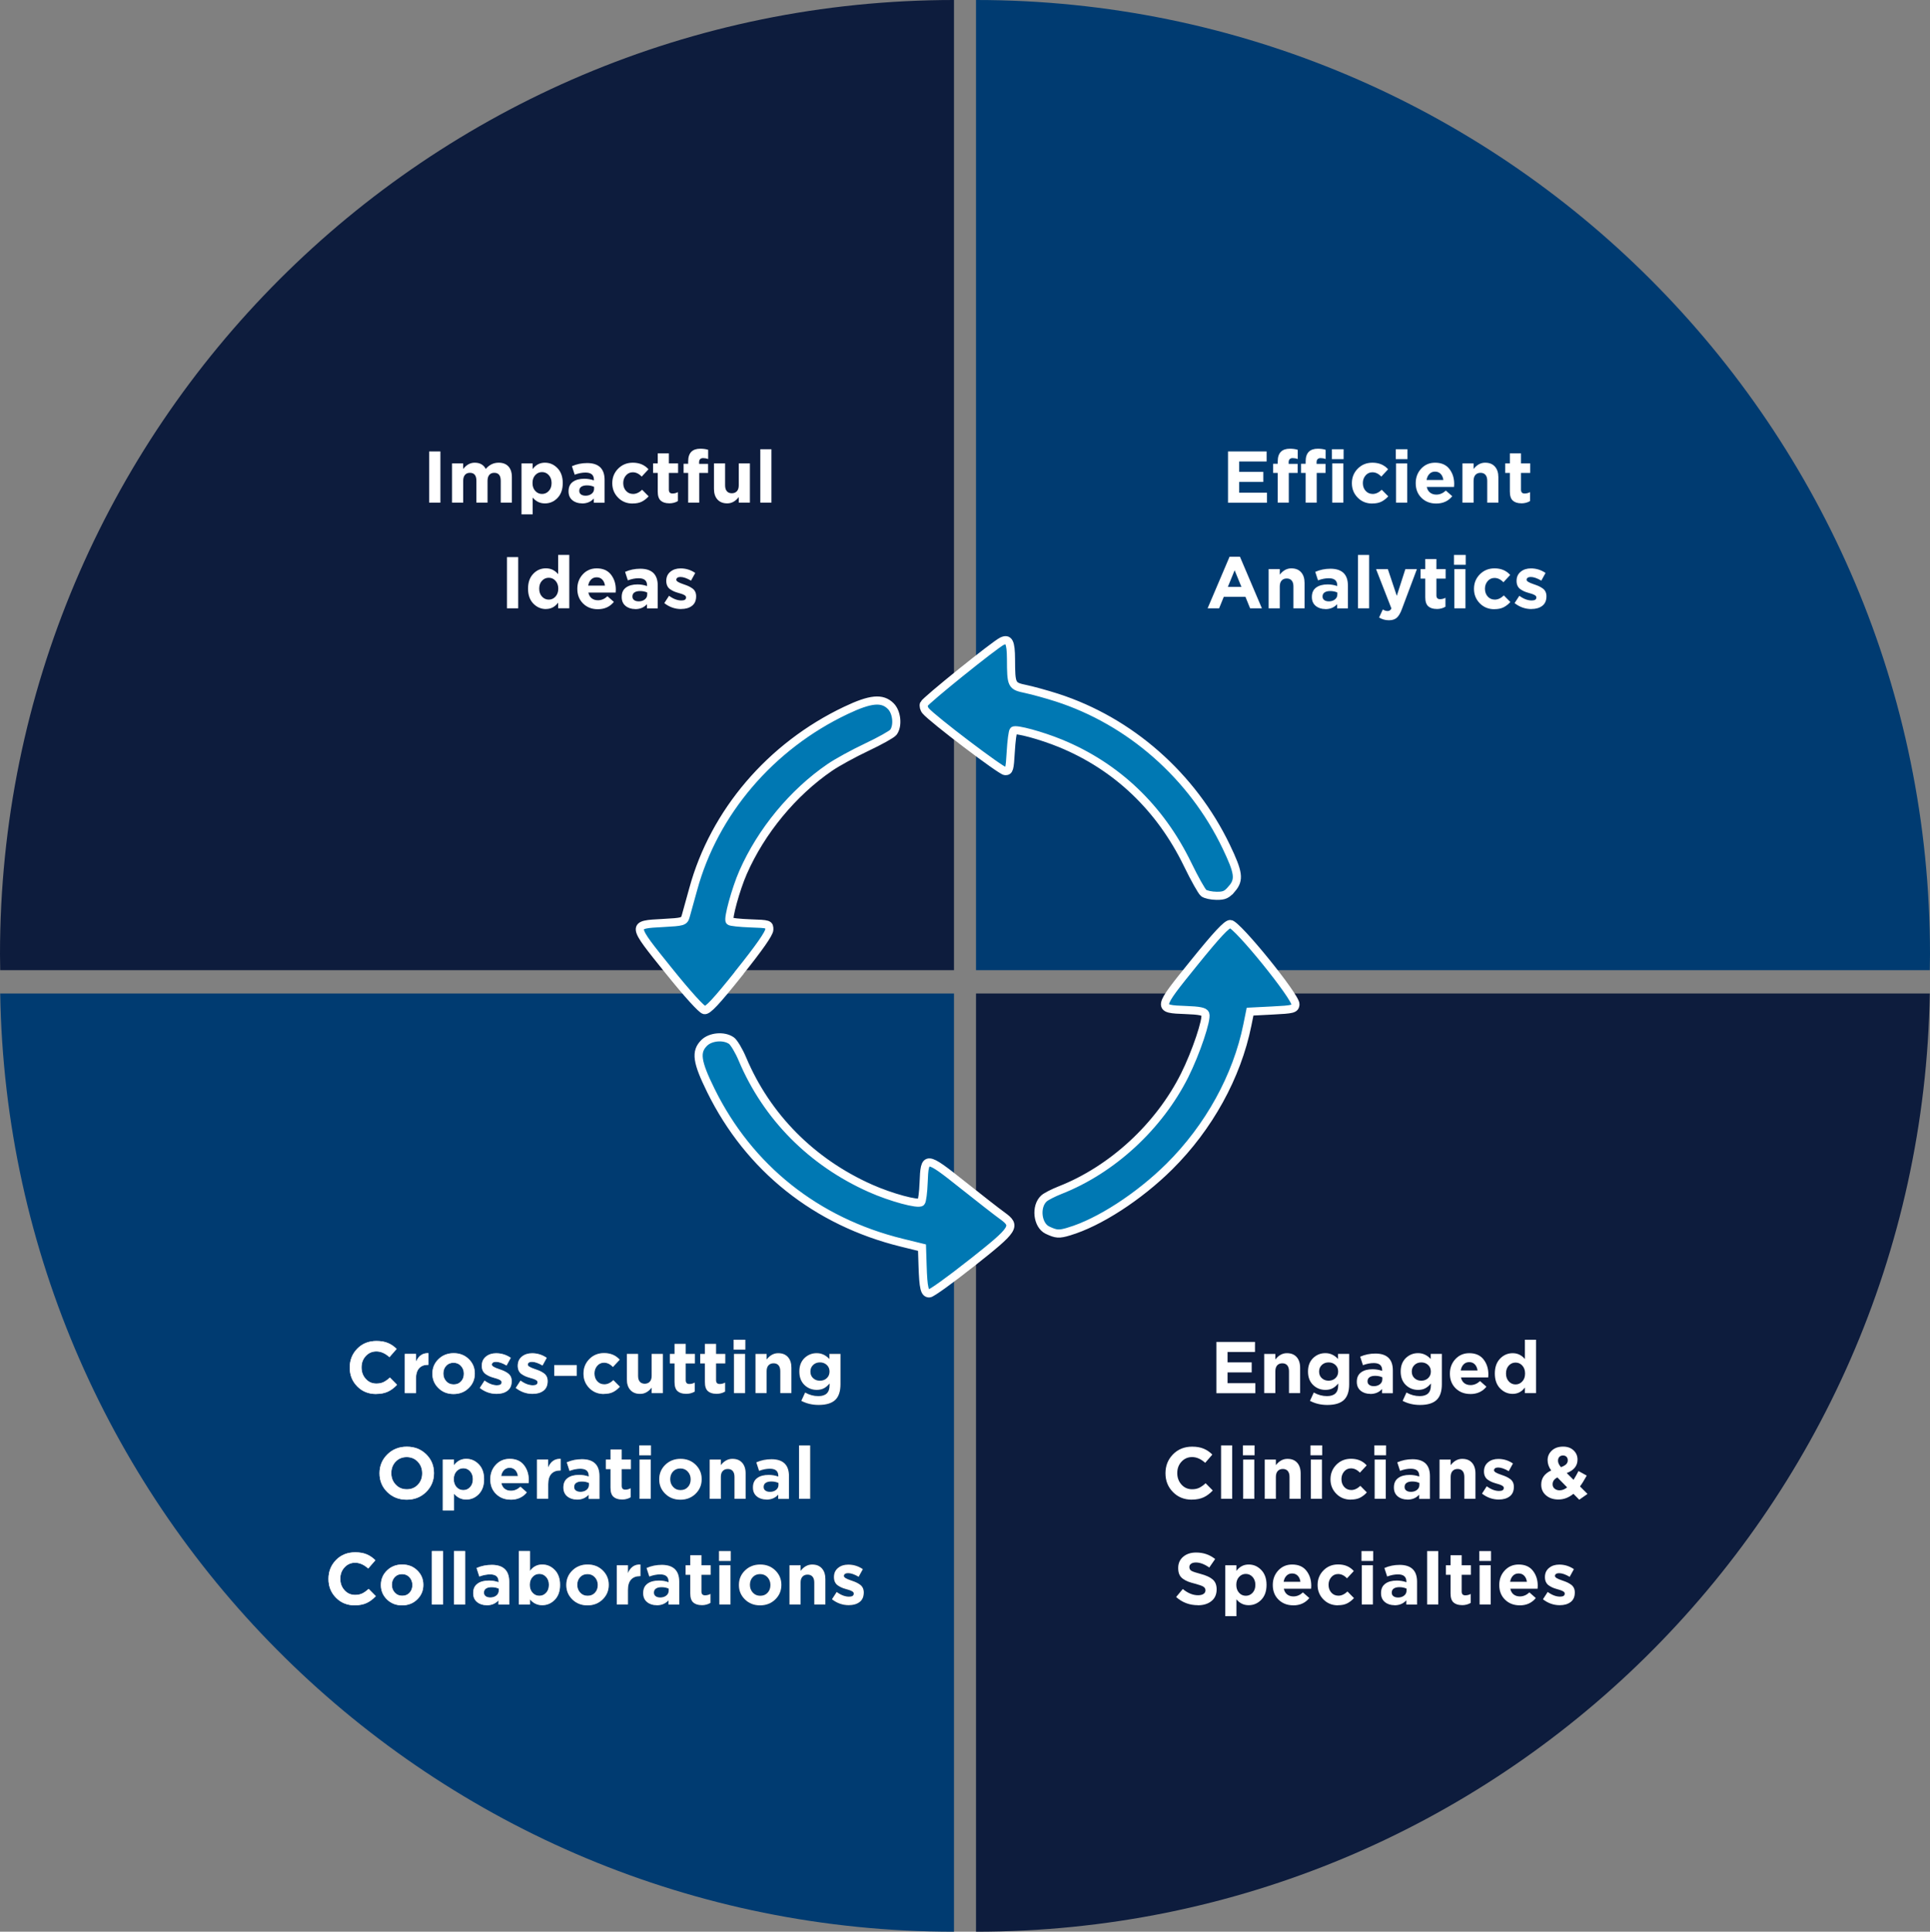<?xml version="1.0" encoding="UTF-8"?>
<svg id="Layer_2" data-name="Layer 2" xmlns="http://www.w3.org/2000/svg" xmlns:xlink="http://www.w3.org/1999/xlink" viewBox="0 0 475 475.3">
  <rect x="0" y="0" width="475" height="475.3" fill="#808080" stroke="none"/>
  <defs>
    <style>
      .cls-1 {
        fill: #0d1c3d;
      }

      .cls-2 {
        fill: url(#linear-gradient);
      }

      .cls-3 {
        fill: #0078b3;
        stroke: #fff;
        stroke-miterlimit: 10;
        stroke-width: 2px;
      }

      .cls-4 {
        fill: #003b71;
      }

      .cls-5 {
        fill: #fff;
      }
    </style>
    <linearGradient id="linear-gradient" x1="80.84" y1="362.33" x2="212.58" y2="362.33" gradientUnits="userSpaceOnUse">
      <stop offset="0" stop-color="#fff"/>
      <stop offset="1" stop-color="#000"/>
    </linearGradient>
  </defs>
  <g id="Layer_1-2" data-name="Layer 1">
    <g>
      <g>
        <path class="cls-4" d="M474.95,238.72c.02-1.31.05-2.62.05-3.93C475,105.12,369.88,0,240.21,0v238.72h234.74Z"/>
        <path class="cls-1" d="M240.21,244.45v230.86c128.35,0,232.64-103,234.74-230.86h-234.74Z"/>
        <path class="cls-1" d="M234.79,0C105.12,0,0,105.12,0,234.79c0,1.31.03,2.62.05,3.93h234.74V0Z"/>
        <path class="cls-4" d="M.05,244.45c2.1,127.85,106.38,230.86,234.74,230.86v-230.86H.05Z"/>
      </g>
      <g>
        <path class="cls-5" d="M105.62,123.68v-12.6h2.77v12.6h-2.77Z"/>
        <path class="cls-5" d="M111.25,123.68v-9.65h2.74v1.37c.8-1.03,1.75-1.55,2.84-1.55,1.28,0,2.19.51,2.72,1.53.88-1.02,1.93-1.53,3.17-1.53,1.03,0,1.83.3,2.4.91.57.61.86,1.48.86,2.64v6.28h-2.74v-5.38c0-1.31-.53-1.96-1.6-1.96-.52,0-.92.17-1.21.5-.29.34-.44.82-.44,1.46v5.38h-2.74v-5.38c0-1.31-.53-1.96-1.6-1.96-.52,0-.92.17-1.21.5s-.44.82-.44,1.46v5.38h-2.74Z"/>
        <path class="cls-5" d="M128.35,126.56v-12.53h2.74v1.39c.77-1.04,1.77-1.57,3.01-1.57s2.23.45,3.1,1.34c.86.89,1.3,2.11,1.3,3.65v.04c0,1.54-.43,2.75-1.29,3.65-.86.89-1.89,1.34-3.1,1.34s-2.2-.48-3.01-1.44v4.14h-2.74ZM131.73,120.79c.45.5,1,.75,1.67.75s1.22-.25,1.67-.74.68-1.13.68-1.93v-.04c0-.78-.23-1.42-.68-1.92s-1.01-.75-1.67-.75-1.21.25-1.67.75-.67,1.14-.67,1.92v.04c0,.78.22,1.42.67,1.92Z"/>
        <path class="cls-5" d="M143.24,123.86c-.95,0-1.74-.26-2.37-.78-.63-.52-.94-1.24-.94-2.17v-.04c0-1.02.35-1.79,1.05-2.3s1.65-.77,2.83-.77c.8,0,1.59.13,2.36.4v-.16c0-1.18-.69-1.76-2.07-1.76-.83,0-1.72.17-2.66.52l-.68-2.09c1.18-.52,2.42-.77,3.74-.77,1.45,0,2.54.36,3.26,1.08.7.7,1.04,1.72,1.04,3.08v5.6h-2.65v-1.04c-.73.82-1.7,1.22-2.92,1.22ZM144.07,121.97c.64,0,1.15-.16,1.55-.48.4-.32.59-.72.59-1.21v-.49c-.52-.24-1.1-.36-1.75-.36-.59,0-1.05.11-1.39.34s-.5.56-.5.99v.04c0,.36.14.65.41.85s.64.31,1.08.31Z"/>
        <path class="cls-5" d="M155.71,123.9c-1.44,0-2.64-.48-3.59-1.45s-1.43-2.15-1.43-3.54v-.04c0-1.39.48-2.58,1.44-3.55s2.17-1.47,3.62-1.47c1.61,0,2.89.54,3.85,1.62l-1.67,1.8c-.67-.71-1.4-1.06-2.2-1.06-.67,0-1.23.26-1.67.77-.44.52-.67,1.13-.67,1.85v.04c0,.76.22,1.39.67,1.9.45.51,1.04.77,1.77.77s1.49-.34,2.21-1.03l1.6,1.62c-.53.58-1.09,1.01-1.69,1.31-.6.3-1.35.45-2.25.45Z"/>
        <path class="cls-5" d="M164.69,123.84c-.9,0-1.59-.22-2.08-.66-.49-.44-.73-1.18-.73-2.24v-4.57h-1.15v-2.34h1.15v-2.47h2.74v2.47h2.27v2.34h-2.27v4.12c0,.62.29.94.88.94.48,0,.93-.11,1.35-.34v2.2c-.62.37-1.34.56-2.16.56Z"/>
        <path class="cls-5" d="M169.37,123.68v-7.31h-1.13v-2.25h1.13v-.61c0-1.04.26-1.82.77-2.34.5-.5,1.24-.76,2.21-.76.73,0,1.38.09,1.94.27v2.27c-.43-.16-.85-.23-1.24-.23-.66,0-.99.35-.99,1.04v.38h2.21v2.23h-2.18v7.31h-2.74Z"/>
        <path class="cls-5" d="M178.99,123.86c-1.03,0-1.84-.32-2.41-.95-.58-.64-.86-1.51-.86-2.63v-6.25h2.74v5.38c0,.64.14,1.12.43,1.46.29.34.7.5,1.22.5s.95-.17,1.25-.5c.31-.34.46-.82.46-1.46v-5.38h2.74v9.65h-2.74v-1.37c-.8,1.03-1.75,1.55-2.83,1.55Z"/>
        <path class="cls-5" d="M187.12,123.68v-13.14h2.74v13.14h-2.74Z"/>
        <path class="cls-5" d="M124.77,149.68v-12.6h2.77v12.6h-2.77Z"/>
        <path class="cls-5" d="M134.36,149.86c-1.2,0-2.23-.45-3.1-1.34-.86-.89-1.3-2.11-1.3-3.65v-.04c0-1.54.43-2.75,1.29-3.65s1.89-1.34,3.11-1.34,2.2.48,3.01,1.44v-4.75h2.74v13.14h-2.74v-1.39c-.77,1.04-1.77,1.57-3.01,1.57ZM133.39,146.79c.46.5,1.01.75,1.67.75s1.21-.25,1.66-.75c.45-.5.68-1.14.68-1.92v-.04c0-.78-.23-1.42-.68-1.92-.45-.5-1-.75-1.66-.75s-1.22.25-1.67.74c-.46.49-.68,1.13-.68,1.93v.04c0,.78.23,1.42.68,1.92Z"/>
        <path class="cls-5" d="M147.13,149.9c-1.46,0-2.67-.46-3.62-1.4-.95-.93-1.42-2.13-1.42-3.59v-.04c0-1.4.45-2.59,1.35-3.56.9-.97,2.04-1.46,3.42-1.46,1.52,0,2.69.5,3.49,1.51.8,1.01,1.21,2.25,1.21,3.73,0,.14-.01.38-.04.72h-6.71c.13.61.4,1.08.81,1.4.41.32.92.49,1.55.49.85,0,1.63-.33,2.34-.99l1.57,1.39c-.97,1.2-2.29,1.8-3.94,1.8ZM144.77,144.1h4.12c-.08-.62-.3-1.12-.66-1.49-.35-.37-.81-.56-1.38-.56s-1.01.18-1.38.55c-.37.37-.6.87-.71,1.5Z"/>
        <path class="cls-5" d="M156.32,149.86c-.95,0-1.74-.26-2.37-.78-.63-.52-.94-1.24-.94-2.17v-.04c0-1.02.35-1.79,1.05-2.3s1.65-.77,2.83-.77c.8,0,1.59.13,2.36.4v-.16c0-1.18-.69-1.76-2.07-1.76-.83,0-1.72.17-2.66.52l-.68-2.09c1.18-.52,2.42-.77,3.74-.77,1.45,0,2.54.36,3.26,1.08.7.7,1.04,1.72,1.04,3.08v5.6h-2.65v-1.04c-.73.82-1.7,1.22-2.92,1.22ZM157.15,147.97c.64,0,1.15-.16,1.55-.48.4-.32.59-.72.59-1.21v-.49c-.52-.24-1.1-.36-1.75-.36-.59,0-1.05.11-1.39.34s-.5.56-.5.99v.04c0,.36.14.65.41.85s.64.31,1.08.31Z"/>
        <path class="cls-5" d="M167.63,149.86c-1.52,0-2.9-.49-4.14-1.46l1.17-1.8c1.06.77,2.07,1.15,3.04,1.15.77,0,1.15-.24,1.15-.72v-.04c0-.06,0-.12-.03-.18-.02-.06-.05-.11-.1-.16s-.1-.09-.15-.14c-.05-.04-.13-.08-.22-.13-.09-.04-.17-.08-.23-.11-.07-.03-.16-.07-.28-.11s-.22-.07-.31-.1c-.08-.02-.2-.06-.34-.1-.14-.04-.26-.07-.34-.1-.41-.12-.76-.24-1.04-.37s-.58-.3-.89-.51c-.31-.22-.54-.49-.7-.84-.16-.34-.24-.73-.24-1.18v-.04c0-.95.34-1.69,1.01-2.24.67-.55,1.51-.82,2.52-.82,1.3,0,2.5.37,3.6,1.12l-1.04,1.89c-1.02-.6-1.89-.9-2.61-.9-.32,0-.57.06-.75.19-.17.13-.26.29-.26.48v.04c0,.32.55.67,1.66,1.04.13.05.23.08.31.11.42.14.77.28,1.05.41.28.13.58.3.9.52.32.22.56.49.72.82.16.32.24.7.24,1.12v.04c0,1.03-.34,1.81-1.02,2.33s-1.57.78-2.67.78Z"/>
      </g>
      <g>
        <g>
          <path class="cls-2" d="M92.54,343c-1.85,0-3.39-.62-4.62-1.87-1.23-1.25-1.84-2.78-1.84-4.61v-.04c0-1.82.62-3.37,1.85-4.63s2.81-1.89,4.72-1.89c1.12,0,2.06.17,2.84.5.78.33,1.49.81,2.12,1.45l-1.76,2.03c-1.04-.95-2.12-1.42-3.22-1.42-1.04,0-1.91.38-2.61,1.14-.7.76-1.04,1.69-1.04,2.78v.04c0,1.1.34,2.04,1.04,2.81.69.77,1.56,1.15,2.62,1.15.67,0,1.25-.12,1.75-.36.49-.24,1.01-.61,1.57-1.12l1.76,1.78c-.7.74-1.44,1.31-2.24,1.68s-1.77.57-2.92.57Z"/>
          <path class="cls-2" d="M99.64,342.79v-9.65h2.74v1.94c.62-1.48,1.65-2.18,3.08-2.12v2.86h-.14c-.94,0-1.66.29-2.17.85-.51.57-.77,1.42-.77,2.55v3.56h-2.74Z"/>
          <path class="cls-2" d="M115.36,341.55c-1,.97-2.25,1.46-3.73,1.46s-2.73-.48-3.72-1.45c-.99-.97-1.49-2.14-1.49-3.54v-.04c0-1.4.5-2.59,1.5-3.56s2.25-1.46,3.74-1.46,2.73.48,3.72,1.45,1.48,2.14,1.48,3.54v.04c0,1.4-.5,2.59-1.5,3.56ZM111.66,340.65c.76,0,1.36-.25,1.82-.76.46-.5.68-1.13.68-1.87v-.04c0-.73-.24-1.36-.71-1.88-.47-.52-1.08-.78-1.83-.78s-1.36.25-1.82.76-.68,1.13-.68,1.87v.04c0,.73.24,1.36.71,1.88.47.52,1.08.78,1.83.78Z"/>
          <path class="cls-2" d="M122.23,342.97c-1.52,0-2.9-.49-4.14-1.46l1.17-1.8c1.06.77,2.07,1.15,3.04,1.15.77,0,1.15-.24,1.15-.72v-.04c0-.06,0-.12-.03-.18-.02-.06-.05-.11-.1-.16-.05-.05-.1-.09-.15-.13-.05-.04-.13-.08-.22-.13s-.17-.08-.23-.11c-.07-.03-.16-.07-.28-.11s-.22-.08-.31-.1c-.08-.02-.2-.06-.34-.1-.14-.04-.26-.07-.34-.1-.41-.12-.76-.24-1.04-.37s-.58-.3-.89-.51c-.31-.22-.54-.5-.7-.84-.16-.34-.24-.74-.24-1.18v-.04c0-.95.34-1.69,1.01-2.24s1.51-.82,2.52-.82c1.3,0,2.5.37,3.6,1.12l-1.04,1.89c-1.02-.6-1.89-.9-2.61-.9-.32,0-.57.06-.75.19-.17.13-.26.29-.26.48v.04c0,.32.55.67,1.66,1.04.13.05.23.08.31.11.42.14.77.28,1.05.41.28.13.58.3.9.52.32.22.56.5.72.82.16.32.24.7.24,1.12v.04c0,1.03-.34,1.81-1.02,2.33-.68.52-1.57.78-2.67.78Z"/>
          <path class="cls-2" d="M131.08,342.97c-1.52,0-2.9-.49-4.14-1.46l1.17-1.8c1.06.77,2.07,1.15,3.04,1.15.77,0,1.15-.24,1.15-.72v-.04c0-.06,0-.12-.03-.18-.02-.06-.05-.11-.1-.16-.05-.05-.1-.09-.15-.13s-.13-.08-.22-.13-.17-.08-.23-.11c-.07-.03-.16-.07-.28-.11-.12-.04-.22-.08-.31-.1-.08-.02-.2-.06-.34-.1s-.26-.07-.34-.1c-.41-.12-.76-.24-1.04-.37s-.58-.3-.89-.51c-.31-.22-.54-.5-.7-.84-.16-.34-.24-.74-.24-1.18v-.04c0-.95.34-1.69,1.01-2.24s1.51-.82,2.52-.82c1.3,0,2.5.37,3.6,1.12l-1.04,1.89c-1.02-.6-1.89-.9-2.61-.9-.32,0-.57.06-.75.19s-.26.29-.26.48v.04c0,.32.55.67,1.66,1.04.13.05.23.08.31.11.42.14.77.28,1.05.41s.58.3.9.52c.32.22.56.5.72.82s.24.7.24,1.12v.04c0,1.03-.34,1.81-1.02,2.33-.68.52-1.57.78-2.67.78Z"/>
          <path class="cls-2" d="M136.41,338.52v-2.63h5.54v2.63h-5.54Z"/>
          <path class="cls-2" d="M148.63,343c-1.44,0-2.64-.48-3.59-1.45-.95-.97-1.43-2.14-1.43-3.54v-.04c0-1.39.48-2.58,1.44-3.56.96-.98,2.17-1.47,3.62-1.47,1.61,0,2.89.54,3.85,1.62l-1.67,1.8c-.67-.71-1.4-1.06-2.2-1.06-.67,0-1.23.26-1.67.77-.44.52-.67,1.13-.67,1.85v.04c0,.76.22,1.39.67,1.9.45.51,1.04.77,1.77.77s1.49-.34,2.21-1.03l1.6,1.62c-.53.58-1.09,1.01-1.69,1.31-.6.3-1.35.45-2.25.45Z"/>
          <path class="cls-2" d="M157.56,342.97c-1.03,0-1.84-.32-2.41-.95-.58-.64-.86-1.51-.86-2.63v-6.25h2.74v5.38c0,.64.14,1.12.43,1.46s.7.5,1.22.5.95-.17,1.25-.5c.31-.34.46-.82.46-1.46v-5.38h2.74v9.65h-2.74v-1.37c-.8,1.03-1.75,1.55-2.83,1.55Z"/>
          <path class="cls-2" d="M168.83,342.95c-.9,0-1.59-.22-2.08-.66-.49-.44-.73-1.18-.73-2.24v-4.57h-1.15v-2.34h1.15v-2.47h2.74v2.47h2.27v2.34h-2.27v4.12c0,.62.29.94.88.94.48,0,.93-.11,1.35-.34v2.2c-.62.37-1.34.56-2.16.56Z"/>
          <path class="cls-2" d="M176.3,342.95c-.9,0-1.59-.22-2.08-.66-.49-.44-.73-1.18-.73-2.24v-4.57h-1.15v-2.34h1.15v-2.47h2.74v2.47h2.27v2.34h-2.27v4.12c0,.62.29.94.88.94.48,0,.93-.11,1.35-.34v2.2c-.62.37-1.34.56-2.16.56Z"/>
          <path class="cls-2" d="M180.56,332.08v-2.43h2.88v2.43h-2.88ZM180.64,342.79v-9.65h2.74v9.65h-2.74Z"/>
          <path class="cls-2" d="M185.94,342.79v-9.65h2.74v1.37c.8-1.03,1.75-1.55,2.83-1.55s1.84.32,2.41.95c.58.64.86,1.51.86,2.63v6.25h-2.74v-5.38c0-.64-.14-1.12-.43-1.46s-.7-.5-1.22-.5-.95.17-1.25.5c-.31.34-.46.82-.46,1.46v5.38h-2.74Z"/>
          <path class="cls-2" d="M201.48,345.7c-1.57,0-2.99-.34-4.27-1.01l.94-2.05c1.04.59,2.13.88,3.26.88,1.84,0,2.75-.88,2.75-2.63v-.47c-.43.53-.89.92-1.38,1.18s-1.08.39-1.77.39c-1.19,0-2.2-.41-3.03-1.21-.83-.81-1.25-1.91-1.25-3.29v-.04c0-1.38.42-2.47,1.26-3.29.84-.81,1.85-1.21,3.02-1.21s2.24.48,3.11,1.44v-1.26h2.74v7.47c0,1.72-.41,2.98-1.22,3.8-.86.86-2.25,1.3-4.16,1.3ZM200.13,339.11c.44.41,1,.62,1.67.62s1.23-.21,1.68-.63c.45-.42.67-.95.67-1.6v-.04c0-.65-.22-1.18-.67-1.6s-1.01-.63-1.68-.63-1.23.21-1.67.63c-.44.42-.67.95-.67,1.6v.04c0,.66.22,1.2.67,1.61Z"/>
          <path class="cls-2" d="M104.89,367.11c-1.28,1.27-2.88,1.9-4.8,1.9s-3.51-.63-4.78-1.88c-1.27-1.25-1.9-2.79-1.9-4.6v-.04c0-1.81.64-3.35,1.92-4.62,1.28-1.27,2.88-1.9,4.8-1.9s3.51.63,4.78,1.88c1.27,1.25,1.9,2.79,1.9,4.6v.04c0,1.81-.64,3.35-1.92,4.62ZM97.39,365.3c.72.77,1.63,1.15,2.74,1.15s2.01-.38,2.72-1.13c.71-.76,1.06-1.69,1.06-2.79v-.04c0-1.1-.36-2.04-1.08-2.81-.72-.77-1.63-1.15-2.74-1.15s-2.01.38-2.72,1.13-1.06,1.69-1.06,2.79v.04c0,1.1.36,2.04,1.08,2.81Z"/>
          <path class="cls-2" d="M108.99,371.67v-12.53h2.74v1.39c.77-1.04,1.77-1.57,3.01-1.57s2.23.45,3.1,1.34c.86.89,1.3,2.11,1.3,3.65v.04c0,1.54-.43,2.75-1.29,3.64-.86.89-1.89,1.34-3.1,1.34s-2.2-.48-3.01-1.44v4.14h-2.74ZM112.36,365.9c.45.5,1,.75,1.67.75s1.22-.25,1.67-.74.68-1.13.68-1.93v-.04c0-.78-.23-1.42-.68-1.92s-1.01-.75-1.67-.75-1.21.25-1.67.75-.67,1.14-.67,1.92v.04c0,.78.22,1.42.67,1.92Z"/>
          <path class="cls-2" d="M125.71,369c-1.46,0-2.67-.46-3.62-1.39-.95-.93-1.42-2.13-1.42-3.59v-.04c0-1.4.45-2.59,1.35-3.56.9-.97,2.04-1.46,3.42-1.46,1.52,0,2.69.5,3.49,1.51.8,1.01,1.21,2.25,1.21,3.73,0,.14-.01.38-.04.72h-6.71c.13.61.4,1.08.81,1.4s.92.49,1.55.49c.85,0,1.63-.33,2.34-.99l1.57,1.39c-.97,1.2-2.29,1.8-3.94,1.8ZM123.35,363.21h4.12c-.08-.62-.3-1.12-.66-1.49-.35-.37-.81-.56-1.38-.56s-1.01.18-1.38.55-.6.87-.71,1.5Z"/>
          <path class="cls-2" d="M132.17,368.79v-9.65h2.74v1.94c.62-1.48,1.65-2.18,3.08-2.12v2.86h-.14c-.94,0-1.66.29-2.17.85-.51.57-.76,1.42-.76,2.55v3.56h-2.74Z"/>
          <path class="cls-2" d="M141.98,368.97c-.95,0-1.74-.26-2.37-.78-.63-.52-.95-1.25-.95-2.17v-.04c0-1.02.35-1.79,1.05-2.3.7-.52,1.65-.77,2.83-.77.8,0,1.59.13,2.36.4v-.16c0-1.18-.69-1.76-2.07-1.76-.83,0-1.72.17-2.66.52l-.68-2.09c1.18-.52,2.42-.77,3.74-.77,1.45,0,2.54.36,3.26,1.08.7.7,1.04,1.72,1.04,3.08v5.6h-2.65v-1.04c-.73.82-1.7,1.22-2.92,1.22ZM142.81,367.08c.64,0,1.15-.16,1.55-.48.4-.32.59-.72.59-1.22v-.49c-.52-.24-1.1-.36-1.75-.36-.59,0-1.05.11-1.39.34-.34.23-.5.56-.5.99v.04c0,.36.14.65.41.85.28.21.64.32,1.08.32Z"/>
          <path class="cls-2" d="M153.07,368.95c-.9,0-1.59-.22-2.08-.66-.49-.44-.73-1.18-.73-2.24v-4.57h-1.15v-2.34h1.15v-2.47h2.74v2.47h2.27v2.34h-2.27v4.12c0,.62.29.94.88.94.48,0,.93-.11,1.35-.34v2.2c-.62.37-1.34.56-2.16.56Z"/>
          <path class="cls-2" d="M157.33,358.08v-2.43h2.88v2.43h-2.88ZM157.41,368.79v-9.65h2.74v9.65h-2.74Z"/>
          <path class="cls-2" d="M171.19,367.55c-1,.97-2.25,1.46-3.73,1.46s-2.73-.48-3.72-1.45c-.99-.97-1.49-2.14-1.49-3.54v-.04c0-1.4.5-2.59,1.5-3.56s2.25-1.46,3.74-1.46,2.73.48,3.72,1.45,1.48,2.14,1.48,3.54v.04c0,1.4-.5,2.59-1.5,3.56ZM167.49,366.65c.76,0,1.36-.25,1.82-.76.46-.5.68-1.13.68-1.87v-.04c0-.73-.24-1.36-.71-1.88-.47-.52-1.08-.78-1.83-.78s-1.36.25-1.82.76-.68,1.13-.68,1.87v.04c0,.73.24,1.36.71,1.88.47.52,1.08.78,1.83.78Z"/>
          <path class="cls-2" d="M174.67,368.79v-9.65h2.74v1.37c.8-1.03,1.75-1.55,2.83-1.55s1.84.32,2.41.95.86,1.51.86,2.63v6.25h-2.74v-5.38c0-.64-.14-1.12-.43-1.46s-.7-.5-1.22-.5-.94.17-1.25.5c-.31.34-.46.82-.46,1.46v5.38h-2.74Z"/>
          <path class="cls-2" d="M188.62,368.97c-.95,0-1.74-.26-2.37-.78-.63-.52-.94-1.25-.94-2.17v-.04c0-1.02.35-1.79,1.05-2.3.7-.52,1.65-.77,2.83-.77.8,0,1.59.13,2.36.4v-.16c0-1.18-.69-1.76-2.07-1.76-.83,0-1.72.17-2.66.52l-.68-2.09c1.18-.52,2.42-.77,3.74-.77,1.45,0,2.54.36,3.26,1.08.7.7,1.04,1.72,1.04,3.08v5.6h-2.65v-1.04c-.73.82-1.7,1.22-2.92,1.22ZM189.45,367.08c.64,0,1.15-.16,1.55-.48.4-.32.59-.72.59-1.22v-.49c-.52-.24-1.1-.36-1.75-.36-.59,0-1.05.11-1.39.34-.34.23-.5.56-.5.99v.04c0,.36.14.65.41.85.28.21.64.32,1.08.32Z"/>
          <path class="cls-2" d="M196.66,368.79v-13.14h2.74v13.14h-2.74Z"/>
          <path class="cls-2" d="M87.31,395c-1.85,0-3.39-.62-4.62-1.87-1.23-1.25-1.84-2.78-1.84-4.61v-.04c0-1.82.62-3.37,1.85-4.63,1.24-1.26,2.81-1.89,4.72-1.89,1.12,0,2.06.17,2.84.5s1.49.81,2.12,1.45l-1.76,2.03c-1.04-.95-2.12-1.42-3.22-1.42-1.04,0-1.91.38-2.61,1.14-.7.76-1.04,1.69-1.04,2.78v.04c0,1.1.34,2.04,1.04,2.81.69.77,1.56,1.15,2.62,1.15.67,0,1.25-.12,1.75-.36.49-.24,1.01-.61,1.57-1.12l1.76,1.78c-.7.74-1.44,1.31-2.24,1.68s-1.77.57-2.92.57Z"/>
          <path class="cls-2" d="M102.69,393.55c-1,.97-2.25,1.46-3.73,1.46s-2.73-.48-3.72-1.45c-.99-.97-1.49-2.14-1.49-3.54v-.04c0-1.4.5-2.59,1.5-3.56s2.25-1.46,3.74-1.46,2.73.48,3.72,1.45,1.48,2.14,1.48,3.54v.04c0,1.4-.5,2.59-1.5,3.56ZM98.99,392.65c.76,0,1.36-.25,1.82-.76.46-.5.68-1.13.68-1.87v-.04c0-.73-.24-1.36-.71-1.88-.47-.52-1.08-.78-1.83-.78s-1.36.25-1.82.76-.68,1.13-.68,1.87v.04c0,.73.24,1.36.71,1.88.47.52,1.08.78,1.83.78Z"/>
          <path class="cls-2" d="M106.3,394.79v-13.14h2.74v13.14h-2.74Z"/>
          <path class="cls-2" d="M111.73,394.79v-13.14h2.74v13.14h-2.74Z"/>
          <path class="cls-2" d="M119.78,394.97c-.95,0-1.74-.26-2.37-.78-.63-.52-.95-1.25-.95-2.17v-.04c0-1.02.35-1.79,1.05-2.3.7-.52,1.65-.77,2.83-.77.8,0,1.59.13,2.36.4v-.16c0-1.18-.69-1.76-2.07-1.76-.83,0-1.72.17-2.66.52l-.68-2.09c1.18-.52,2.42-.77,3.74-.77,1.45,0,2.54.36,3.26,1.08.7.7,1.04,1.72,1.04,3.08v5.6h-2.65v-1.04c-.73.82-1.7,1.22-2.92,1.22ZM120.61,393.08c.64,0,1.15-.16,1.55-.48.4-.32.59-.72.59-1.22v-.49c-.52-.24-1.1-.36-1.75-.36-.59,0-1.05.11-1.39.34-.34.23-.5.56-.5.99v.04c0,.36.14.65.41.85.28.21.64.32,1.08.32Z"/>
          <path class="cls-2" d="M133.44,394.97c-1.2,0-2.2-.48-3.01-1.44v1.26h-2.74v-13.14h2.74v4.88c.77-1.04,1.77-1.57,3.01-1.57s2.23.45,3.1,1.34c.86.89,1.3,2.11,1.3,3.65v.04c0,1.54-.43,2.75-1.29,3.64-.86.89-1.89,1.34-3.11,1.34ZM131.07,391.9c.45.5,1,.75,1.67.75s1.22-.25,1.67-.74.68-1.13.68-1.93v-.04c0-.78-.23-1.42-.68-1.92s-1.01-.75-1.67-.75-1.22.25-1.67.75c-.45.5-.68,1.14-.68,1.92v.04c0,.78.23,1.42.68,1.92Z"/>
          <path class="cls-2" d="M148.32,393.55c-1,.97-2.25,1.46-3.73,1.46s-2.73-.48-3.72-1.45c-.99-.97-1.49-2.14-1.49-3.54v-.04c0-1.4.5-2.59,1.5-3.56s2.25-1.46,3.74-1.46,2.73.48,3.72,1.45,1.48,2.14,1.48,3.54v.04c0,1.4-.5,2.59-1.5,3.56ZM144.62,392.65c.76,0,1.36-.25,1.82-.76.46-.5.68-1.13.68-1.87v-.04c0-.73-.24-1.36-.71-1.88-.47-.52-1.08-.78-1.83-.78s-1.36.25-1.82.76-.68,1.13-.68,1.87v.04c0,.73.24,1.36.71,1.88.47.52,1.08.78,1.83.78Z"/>
          <path class="cls-2" d="M151.8,394.79v-9.65h2.74v1.94c.62-1.48,1.65-2.18,3.08-2.12v2.86h-.14c-.94,0-1.66.29-2.17.85-.51.57-.77,1.42-.77,2.55v3.56h-2.74Z"/>
          <path class="cls-2" d="M161.61,394.97c-.95,0-1.74-.26-2.37-.78-.63-.52-.94-1.25-.94-2.17v-.04c0-1.02.35-1.79,1.05-2.3.7-.52,1.65-.77,2.83-.77.8,0,1.59.13,2.36.4v-.16c0-1.18-.69-1.76-2.07-1.76-.83,0-1.72.17-2.66.52l-.68-2.09c1.18-.52,2.42-.77,3.74-.77,1.45,0,2.54.36,3.26,1.08.7.7,1.04,1.72,1.04,3.08v5.6h-2.65v-1.04c-.73.82-1.7,1.22-2.92,1.22ZM162.44,393.08c.64,0,1.15-.16,1.55-.48.4-.32.59-.72.59-1.22v-.49c-.52-.24-1.1-.36-1.75-.36-.59,0-1.05.11-1.39.34-.34.23-.5.56-.5.99v.04c0,.36.14.65.41.85.28.21.64.32,1.08.32Z"/>
          <path class="cls-2" d="M172.7,394.95c-.9,0-1.59-.22-2.08-.66-.49-.44-.73-1.18-.73-2.24v-4.57h-1.15v-2.34h1.15v-2.47h2.74v2.47h2.27v2.34h-2.27v4.12c0,.62.29.94.88.94.48,0,.93-.11,1.35-.34v2.2c-.62.37-1.34.56-2.16.56Z"/>
          <path class="cls-2" d="M176.96,384.08v-2.43h2.88v2.43h-2.88ZM177.04,394.79v-9.65h2.74v9.65h-2.74Z"/>
          <path class="cls-2" d="M190.81,393.55c-1,.97-2.25,1.46-3.74,1.46s-2.73-.48-3.72-1.45c-.99-.97-1.49-2.14-1.49-3.54v-.04c0-1.4.5-2.59,1.5-3.56s2.25-1.46,3.74-1.46,2.73.48,3.72,1.45c.99.97,1.49,2.14,1.49,3.54v.04c0,1.4-.5,2.59-1.5,3.56ZM187.11,392.65c.76,0,1.36-.25,1.82-.76.46-.5.68-1.13.68-1.87v-.04c0-.73-.24-1.36-.71-1.88-.47-.52-1.08-.78-1.83-.78s-1.36.25-1.82.76c-.46.5-.68,1.13-.68,1.87v.04c0,.73.24,1.36.71,1.88.47.52,1.08.78,1.83.78Z"/>
          <path class="cls-2" d="M194.3,394.79v-9.65h2.74v1.37c.8-1.03,1.75-1.55,2.83-1.55s1.84.32,2.41.95c.58.64.86,1.51.86,2.63v6.25h-2.74v-5.38c0-.64-.14-1.12-.43-1.46s-.7-.5-1.22-.5-.95.17-1.25.5c-.31.34-.46.82-.46,1.46v5.38h-2.74Z"/>
          <path class="cls-2" d="M208.89,394.97c-1.52,0-2.9-.49-4.14-1.46l1.17-1.8c1.06.77,2.07,1.15,3.04,1.15.77,0,1.15-.24,1.15-.72v-.04c0-.06,0-.12-.03-.18-.02-.06-.05-.11-.1-.16-.05-.05-.1-.09-.15-.13s-.13-.08-.22-.13-.17-.08-.23-.11c-.07-.03-.16-.07-.28-.11-.12-.04-.22-.08-.31-.1-.08-.02-.2-.06-.34-.1s-.26-.07-.34-.1c-.41-.12-.76-.24-1.04-.37s-.58-.3-.89-.51c-.31-.22-.54-.5-.7-.84-.16-.34-.24-.74-.24-1.18v-.04c0-.95.34-1.69,1.01-2.24s1.51-.82,2.52-.82c1.3,0,2.5.37,3.6,1.12l-1.04,1.89c-1.02-.6-1.89-.9-2.61-.9-.32,0-.57.06-.75.19s-.26.29-.26.48v.04c0,.32.55.67,1.66,1.04.13.05.23.08.31.11.42.14.77.28,1.05.41s.58.3.9.52c.32.22.56.5.72.82s.24.7.24,1.12v.04c0,1.03-.34,1.81-1.02,2.33-.68.52-1.57.78-2.67.78Z"/>
        </g>
        <g>
          <path class="cls-5" d="M92.54,343c-1.85,0-3.39-.62-4.62-1.87-1.23-1.25-1.84-2.78-1.84-4.61v-.04c0-1.82.62-3.37,1.85-4.63s2.81-1.89,4.72-1.89c1.12,0,2.06.17,2.84.5.78.33,1.49.81,2.12,1.45l-1.76,2.03c-1.04-.95-2.12-1.42-3.22-1.42-1.04,0-1.91.38-2.61,1.14-.7.76-1.04,1.69-1.04,2.78v.04c0,1.1.34,2.04,1.04,2.81.69.77,1.56,1.15,2.62,1.15.67,0,1.25-.12,1.75-.36.49-.24,1.01-.61,1.57-1.12l1.76,1.78c-.7.74-1.44,1.31-2.24,1.68s-1.77.57-2.92.57Z"/>
          <path class="cls-5" d="M99.64,342.79v-9.65h2.74v1.94c.62-1.48,1.65-2.18,3.08-2.12v2.86h-.14c-.94,0-1.66.29-2.17.85-.51.57-.77,1.42-.77,2.55v3.56h-2.74Z"/>
          <path class="cls-5" d="M115.36,341.55c-1,.97-2.25,1.46-3.73,1.46s-2.73-.48-3.72-1.45c-.99-.97-1.49-2.14-1.49-3.54v-.04c0-1.4.5-2.59,1.5-3.56s2.25-1.46,3.74-1.46,2.73.48,3.72,1.45,1.48,2.14,1.48,3.54v.04c0,1.4-.5,2.59-1.5,3.56ZM111.66,340.65c.76,0,1.36-.25,1.82-.76.46-.5.68-1.13.68-1.87v-.04c0-.73-.24-1.36-.71-1.88-.47-.52-1.08-.78-1.83-.78s-1.36.25-1.82.76-.68,1.13-.68,1.87v.04c0,.73.24,1.36.71,1.88.47.52,1.08.78,1.83.78Z"/>
          <path class="cls-5" d="M122.23,342.97c-1.52,0-2.9-.49-4.14-1.46l1.17-1.8c1.06.77,2.07,1.15,3.04,1.15.77,0,1.15-.24,1.15-.72v-.04c0-.06,0-.12-.03-.18-.02-.06-.05-.11-.1-.16-.05-.05-.1-.09-.15-.13-.05-.04-.13-.08-.22-.13s-.17-.08-.23-.11c-.07-.03-.16-.07-.28-.11s-.22-.08-.31-.1c-.08-.02-.2-.06-.34-.1-.14-.04-.26-.07-.34-.1-.41-.12-.76-.24-1.04-.37s-.58-.3-.89-.51c-.31-.22-.54-.5-.7-.84-.16-.34-.24-.74-.24-1.18v-.04c0-.95.34-1.69,1.01-2.24s1.51-.82,2.52-.82c1.3,0,2.5.37,3.6,1.12l-1.04,1.89c-1.02-.6-1.89-.9-2.61-.9-.32,0-.57.06-.75.19-.17.13-.26.29-.26.48v.04c0,.32.55.67,1.66,1.04.13.05.23.08.31.11.42.14.77.28,1.05.41.28.13.58.3.9.52.32.22.56.5.72.82.16.32.24.7.24,1.12v.04c0,1.03-.34,1.81-1.02,2.33-.68.52-1.57.78-2.67.78Z"/>
          <path class="cls-5" d="M131.08,342.97c-1.52,0-2.9-.49-4.14-1.46l1.17-1.8c1.06.77,2.07,1.15,3.04,1.15.77,0,1.15-.24,1.15-.72v-.04c0-.06,0-.12-.03-.18-.02-.06-.05-.11-.1-.16-.05-.05-.1-.09-.15-.13s-.13-.08-.22-.13-.17-.08-.23-.11c-.07-.03-.16-.07-.28-.11-.12-.04-.22-.08-.31-.1-.08-.02-.2-.06-.34-.1s-.26-.07-.34-.1c-.41-.12-.76-.24-1.04-.37s-.58-.3-.89-.51c-.31-.22-.54-.5-.7-.84-.16-.34-.24-.74-.24-1.18v-.04c0-.95.34-1.69,1.01-2.24s1.51-.82,2.52-.82c1.3,0,2.5.37,3.6,1.12l-1.04,1.89c-1.02-.6-1.89-.9-2.61-.9-.32,0-.57.06-.75.19s-.26.29-.26.48v.04c0,.32.55.67,1.66,1.04.13.05.23.08.31.11.42.14.77.28,1.05.41s.58.3.9.52c.32.22.56.5.72.82s.24.7.24,1.12v.04c0,1.03-.34,1.81-1.02,2.33-.68.52-1.57.78-2.67.78Z"/>
          <path class="cls-5" d="M136.41,338.52v-2.63h5.54v2.63h-5.54Z"/>
          <path class="cls-5" d="M148.63,343c-1.44,0-2.64-.48-3.59-1.45-.95-.97-1.43-2.14-1.43-3.54v-.04c0-1.39.48-2.58,1.44-3.56.96-.98,2.17-1.47,3.62-1.47,1.61,0,2.89.54,3.85,1.62l-1.67,1.8c-.67-.71-1.4-1.06-2.2-1.06-.67,0-1.23.26-1.67.77-.44.52-.67,1.13-.67,1.85v.04c0,.76.22,1.39.67,1.9.45.51,1.04.77,1.77.77s1.49-.34,2.21-1.03l1.6,1.62c-.53.58-1.09,1.01-1.69,1.31-.6.3-1.35.45-2.25.45Z"/>
          <path class="cls-5" d="M157.56,342.97c-1.03,0-1.84-.32-2.41-.95-.58-.64-.86-1.51-.86-2.63v-6.25h2.74v5.38c0,.64.14,1.12.43,1.46s.7.5,1.22.5.95-.17,1.25-.5c.31-.34.46-.82.46-1.46v-5.38h2.74v9.65h-2.74v-1.37c-.8,1.03-1.75,1.55-2.83,1.55Z"/>
          <path class="cls-5" d="M168.83,342.95c-.9,0-1.59-.22-2.08-.66-.49-.44-.73-1.18-.73-2.24v-4.57h-1.15v-2.34h1.15v-2.47h2.74v2.47h2.27v2.34h-2.27v4.12c0,.62.29.94.88.94.48,0,.93-.11,1.35-.34v2.2c-.62.37-1.34.56-2.16.56Z"/>
          <path class="cls-5" d="M176.3,342.95c-.9,0-1.59-.22-2.08-.66-.49-.44-.73-1.18-.73-2.24v-4.57h-1.15v-2.34h1.15v-2.47h2.74v2.47h2.27v2.34h-2.27v4.12c0,.62.29.94.88.94.48,0,.93-.11,1.35-.34v2.2c-.62.37-1.34.56-2.16.56Z"/>
          <path class="cls-5" d="M180.56,332.08v-2.43h2.88v2.43h-2.88ZM180.64,342.79v-9.65h2.74v9.65h-2.74Z"/>
          <path class="cls-5" d="M185.94,342.79v-9.65h2.74v1.37c.8-1.03,1.75-1.55,2.83-1.55s1.84.32,2.41.95c.58.64.86,1.51.86,2.63v6.25h-2.74v-5.38c0-.64-.14-1.12-.43-1.46s-.7-.5-1.22-.5-.95.17-1.25.5c-.31.34-.46.82-.46,1.46v5.38h-2.74Z"/>
          <path class="cls-5" d="M201.48,345.7c-1.57,0-2.99-.34-4.27-1.01l.94-2.05c1.04.59,2.13.88,3.26.88,1.84,0,2.75-.88,2.75-2.63v-.47c-.43.53-.89.92-1.38,1.18s-1.08.39-1.77.39c-1.19,0-2.2-.41-3.03-1.21-.83-.81-1.25-1.91-1.25-3.29v-.04c0-1.38.42-2.47,1.26-3.29.84-.81,1.85-1.21,3.02-1.21s2.24.48,3.11,1.44v-1.26h2.74v7.47c0,1.72-.41,2.98-1.22,3.8-.86.86-2.25,1.3-4.16,1.3ZM200.13,339.11c.44.41,1,.62,1.67.62s1.23-.21,1.68-.63c.45-.42.67-.95.67-1.6v-.04c0-.65-.22-1.18-.67-1.6s-1.01-.63-1.68-.63-1.23.21-1.67.63c-.44.42-.67.95-.67,1.6v.04c0,.66.22,1.2.67,1.61Z"/>
          <path class="cls-5" d="M104.89,367.11c-1.28,1.27-2.88,1.9-4.8,1.9s-3.51-.63-4.78-1.88c-1.27-1.25-1.9-2.79-1.9-4.6v-.04c0-1.81.64-3.35,1.92-4.62,1.28-1.27,2.88-1.9,4.8-1.9s3.51.63,4.78,1.88c1.27,1.25,1.9,2.79,1.9,4.6v.04c0,1.81-.64,3.35-1.92,4.62ZM97.39,365.3c.72.77,1.63,1.15,2.74,1.15s2.01-.38,2.72-1.13c.71-.76,1.06-1.69,1.06-2.79v-.04c0-1.1-.36-2.04-1.08-2.81-.72-.77-1.63-1.15-2.74-1.15s-2.01.38-2.72,1.13-1.06,1.69-1.06,2.79v.04c0,1.1.36,2.04,1.08,2.81Z"/>
          <path class="cls-5" d="M108.99,371.67v-12.53h2.74v1.39c.77-1.04,1.77-1.57,3.01-1.57s2.23.45,3.1,1.34c.86.89,1.3,2.11,1.3,3.65v.04c0,1.54-.43,2.75-1.29,3.64-.86.89-1.89,1.34-3.1,1.34s-2.2-.48-3.01-1.44v4.14h-2.74ZM112.36,365.9c.45.5,1,.75,1.67.75s1.22-.25,1.67-.74.68-1.13.68-1.93v-.04c0-.78-.23-1.42-.68-1.92s-1.01-.75-1.67-.75-1.21.25-1.67.75-.67,1.14-.67,1.92v.04c0,.78.22,1.42.67,1.92Z"/>
          <path class="cls-5" d="M125.71,369c-1.46,0-2.67-.46-3.62-1.39-.95-.93-1.42-2.13-1.42-3.59v-.04c0-1.4.45-2.59,1.35-3.56.9-.97,2.04-1.46,3.42-1.46,1.52,0,2.69.5,3.49,1.51.8,1.01,1.21,2.25,1.21,3.73,0,.14-.01.38-.04.72h-6.71c.13.61.4,1.08.81,1.4s.92.49,1.55.49c.85,0,1.63-.33,2.34-.99l1.57,1.39c-.97,1.2-2.29,1.8-3.94,1.8ZM123.35,363.21h4.12c-.08-.62-.3-1.12-.66-1.49-.35-.37-.81-.56-1.38-.56s-1.01.18-1.38.55-.6.87-.71,1.5Z"/>
          <path class="cls-5" d="M132.17,368.79v-9.65h2.74v1.94c.62-1.48,1.65-2.18,3.08-2.12v2.86h-.14c-.94,0-1.66.29-2.17.85-.51.57-.76,1.42-.76,2.55v3.56h-2.74Z"/>
          <path class="cls-5" d="M141.98,368.97c-.95,0-1.74-.26-2.37-.78-.63-.52-.95-1.25-.95-2.17v-.04c0-1.02.35-1.79,1.05-2.3.7-.52,1.65-.77,2.83-.77.8,0,1.59.13,2.36.4v-.16c0-1.18-.69-1.76-2.07-1.76-.83,0-1.72.17-2.66.52l-.68-2.09c1.18-.52,2.42-.77,3.74-.77,1.45,0,2.54.36,3.26,1.08.7.7,1.04,1.72,1.04,3.08v5.6h-2.65v-1.04c-.73.82-1.7,1.22-2.92,1.22ZM142.81,367.08c.64,0,1.15-.16,1.55-.48.4-.32.59-.72.59-1.22v-.49c-.52-.24-1.1-.36-1.75-.36-.59,0-1.05.11-1.39.34-.34.23-.5.56-.5.99v.04c0,.36.14.65.41.85.28.21.64.32,1.08.32Z"/>
          <path class="cls-5" d="M153.07,368.95c-.9,0-1.59-.22-2.08-.66-.49-.44-.73-1.18-.73-2.24v-4.57h-1.15v-2.34h1.15v-2.47h2.74v2.47h2.27v2.34h-2.27v4.12c0,.62.29.94.88.94.48,0,.93-.11,1.35-.34v2.2c-.62.37-1.34.56-2.16.56Z"/>
          <path class="cls-5" d="M157.33,358.08v-2.43h2.88v2.43h-2.88ZM157.41,368.79v-9.65h2.74v9.65h-2.74Z"/>
          <path class="cls-5" d="M171.19,367.55c-1,.97-2.25,1.46-3.73,1.46s-2.73-.48-3.72-1.45c-.99-.97-1.49-2.14-1.49-3.54v-.04c0-1.4.5-2.59,1.5-3.56s2.25-1.46,3.74-1.46,2.73.48,3.72,1.45,1.48,2.14,1.48,3.54v.04c0,1.4-.5,2.59-1.5,3.56ZM167.49,366.65c.76,0,1.36-.25,1.82-.76.46-.5.68-1.13.68-1.87v-.04c0-.73-.24-1.36-.71-1.88-.47-.52-1.08-.78-1.83-.78s-1.36.25-1.82.76-.68,1.13-.68,1.87v.04c0,.73.24,1.36.71,1.88.47.52,1.08.78,1.83.78Z"/>
          <path class="cls-5" d="M174.67,368.79v-9.65h2.74v1.37c.8-1.03,1.75-1.55,2.83-1.55s1.84.32,2.41.95.86,1.51.86,2.63v6.25h-2.74v-5.38c0-.64-.14-1.12-.43-1.46s-.7-.5-1.22-.5-.94.17-1.25.5c-.31.34-.46.82-.46,1.46v5.38h-2.74Z"/>
          <path class="cls-5" d="M188.62,368.97c-.95,0-1.74-.26-2.37-.78-.63-.52-.94-1.25-.94-2.17v-.04c0-1.02.35-1.79,1.05-2.3.7-.52,1.65-.77,2.83-.77.8,0,1.59.13,2.36.4v-.16c0-1.18-.69-1.76-2.07-1.76-.83,0-1.72.17-2.66.52l-.68-2.09c1.18-.52,2.42-.77,3.74-.77,1.45,0,2.54.36,3.26,1.08.7.7,1.04,1.72,1.04,3.08v5.6h-2.65v-1.04c-.73.82-1.7,1.22-2.92,1.22ZM189.45,367.08c.64,0,1.15-.16,1.55-.48.4-.32.59-.72.59-1.22v-.49c-.52-.24-1.1-.36-1.75-.36-.59,0-1.05.11-1.39.34-.34.23-.5.56-.5.99v.04c0,.36.14.65.41.85.28.21.64.32,1.08.32Z"/>
          <path class="cls-5" d="M196.66,368.79v-13.14h2.74v13.14h-2.74Z"/>
          <path class="cls-5" d="M87.31,395c-1.85,0-3.39-.62-4.62-1.87-1.23-1.25-1.84-2.78-1.84-4.61v-.04c0-1.82.62-3.37,1.85-4.63,1.24-1.26,2.81-1.89,4.72-1.89,1.12,0,2.06.17,2.84.5s1.49.81,2.12,1.45l-1.76,2.03c-1.04-.95-2.12-1.42-3.22-1.42-1.04,0-1.91.38-2.61,1.14-.7.76-1.04,1.69-1.04,2.78v.04c0,1.1.34,2.04,1.04,2.81.69.77,1.56,1.15,2.62,1.15.67,0,1.25-.12,1.75-.36.49-.24,1.01-.61,1.57-1.12l1.76,1.78c-.7.74-1.44,1.31-2.24,1.68s-1.77.57-2.92.57Z"/>
          <path class="cls-5" d="M102.69,393.55c-1,.97-2.25,1.46-3.73,1.46s-2.73-.48-3.72-1.45c-.99-.97-1.49-2.14-1.49-3.54v-.04c0-1.4.5-2.59,1.5-3.56s2.25-1.46,3.74-1.46,2.73.48,3.72,1.45,1.48,2.14,1.48,3.54v.04c0,1.4-.5,2.59-1.5,3.56ZM98.99,392.65c.76,0,1.36-.25,1.82-.76.46-.5.68-1.13.68-1.87v-.04c0-.73-.24-1.36-.71-1.88-.47-.52-1.08-.78-1.83-.78s-1.36.25-1.82.76-.68,1.13-.68,1.87v.04c0,.73.24,1.36.71,1.88.47.52,1.08.78,1.83.78Z"/>
          <path class="cls-5" d="M106.3,394.79v-13.14h2.74v13.14h-2.74Z"/>
          <path class="cls-5" d="M111.73,394.79v-13.14h2.74v13.14h-2.74Z"/>
          <path class="cls-5" d="M119.78,394.97c-.95,0-1.74-.26-2.37-.78-.63-.52-.95-1.25-.95-2.17v-.04c0-1.02.35-1.79,1.05-2.3.7-.52,1.65-.77,2.83-.77.8,0,1.59.13,2.36.4v-.16c0-1.18-.69-1.76-2.07-1.76-.83,0-1.72.17-2.66.52l-.68-2.09c1.18-.52,2.42-.77,3.74-.77,1.45,0,2.54.36,3.26,1.08.7.7,1.04,1.72,1.04,3.08v5.6h-2.65v-1.04c-.73.82-1.7,1.22-2.92,1.22ZM120.61,393.08c.64,0,1.15-.16,1.55-.48.4-.32.59-.72.59-1.22v-.49c-.52-.24-1.1-.36-1.75-.36-.59,0-1.05.11-1.39.34-.34.23-.5.56-.5.99v.04c0,.36.14.65.41.85.28.21.64.32,1.08.32Z"/>
          <path class="cls-5" d="M133.44,394.97c-1.2,0-2.2-.48-3.01-1.44v1.26h-2.74v-13.14h2.74v4.88c.77-1.04,1.77-1.57,3.01-1.57s2.23.45,3.1,1.34c.86.89,1.3,2.11,1.3,3.65v.04c0,1.54-.43,2.75-1.29,3.64-.86.89-1.89,1.34-3.11,1.34ZM131.07,391.9c.45.5,1,.75,1.67.75s1.22-.25,1.67-.74.68-1.13.68-1.93v-.04c0-.78-.23-1.42-.68-1.92s-1.01-.75-1.67-.75-1.22.25-1.67.75c-.45.5-.68,1.14-.68,1.92v.04c0,.78.23,1.42.68,1.92Z"/>
          <path class="cls-5" d="M148.32,393.55c-1,.97-2.25,1.46-3.73,1.46s-2.73-.48-3.72-1.45c-.99-.97-1.49-2.14-1.49-3.54v-.04c0-1.4.5-2.59,1.5-3.56s2.25-1.46,3.74-1.46,2.73.48,3.72,1.45,1.48,2.14,1.48,3.54v.04c0,1.4-.5,2.59-1.5,3.56ZM144.62,392.65c.76,0,1.36-.25,1.82-.76.46-.5.68-1.13.68-1.87v-.04c0-.73-.24-1.36-.71-1.88-.47-.52-1.08-.78-1.83-.78s-1.36.25-1.82.76-.68,1.13-.68,1.87v.04c0,.73.24,1.36.71,1.88.47.52,1.08.78,1.83.78Z"/>
          <path class="cls-5" d="M151.8,394.79v-9.65h2.74v1.94c.62-1.48,1.65-2.18,3.08-2.12v2.86h-.14c-.94,0-1.66.29-2.17.85-.51.57-.77,1.42-.77,2.55v3.56h-2.74Z"/>
          <path class="cls-5" d="M161.61,394.97c-.95,0-1.74-.26-2.37-.78-.63-.52-.94-1.25-.94-2.17v-.04c0-1.02.35-1.79,1.05-2.3.7-.52,1.65-.77,2.83-.77.8,0,1.59.13,2.36.4v-.16c0-1.18-.69-1.76-2.07-1.76-.83,0-1.72.17-2.66.52l-.68-2.09c1.18-.52,2.42-.77,3.74-.77,1.45,0,2.54.36,3.26,1.08.7.7,1.04,1.72,1.04,3.08v5.6h-2.65v-1.04c-.73.82-1.7,1.22-2.92,1.22ZM162.44,393.08c.64,0,1.15-.16,1.55-.48.4-.32.59-.72.59-1.22v-.49c-.52-.24-1.1-.36-1.75-.36-.59,0-1.05.11-1.39.34-.34.23-.5.56-.5.99v.04c0,.36.14.65.41.85.28.21.64.32,1.08.32Z"/>
          <path class="cls-5" d="M172.7,394.95c-.9,0-1.59-.22-2.08-.66-.49-.44-.73-1.18-.73-2.24v-4.57h-1.15v-2.34h1.15v-2.47h2.74v2.47h2.27v2.34h-2.27v4.12c0,.62.29.94.88.94.48,0,.93-.11,1.35-.34v2.2c-.62.37-1.34.56-2.16.56Z"/>
          <path class="cls-5" d="M176.96,384.08v-2.43h2.88v2.43h-2.88ZM177.04,394.79v-9.65h2.74v9.65h-2.74Z"/>
          <path class="cls-5" d="M190.81,393.55c-1,.97-2.25,1.46-3.74,1.46s-2.73-.48-3.72-1.45c-.99-.97-1.49-2.14-1.49-3.54v-.04c0-1.4.5-2.59,1.5-3.56s2.25-1.46,3.74-1.46,2.73.48,3.72,1.45c.99.97,1.49,2.14,1.49,3.54v.04c0,1.4-.5,2.59-1.5,3.56ZM187.11,392.65c.76,0,1.36-.25,1.82-.76.46-.5.68-1.13.68-1.87v-.04c0-.73-.24-1.36-.71-1.88-.47-.52-1.08-.78-1.83-.78s-1.36.25-1.82.76c-.46.5-.68,1.13-.68,1.87v.04c0,.73.24,1.36.71,1.88.47.52,1.08.78,1.83.78Z"/>
          <path class="cls-5" d="M194.3,394.79v-9.65h2.74v1.37c.8-1.03,1.75-1.55,2.83-1.55s1.84.32,2.41.95c.58.64.86,1.51.86,2.63v6.25h-2.74v-5.38c0-.64-.14-1.12-.43-1.46s-.7-.5-1.22-.5-.95.17-1.25.5c-.31.34-.46.82-.46,1.46v5.38h-2.74Z"/>
          <path class="cls-5" d="M208.89,394.97c-1.52,0-2.9-.49-4.14-1.46l1.17-1.8c1.06.77,2.07,1.15,3.04,1.15.77,0,1.15-.24,1.15-.72v-.04c0-.06,0-.12-.03-.18-.02-.06-.05-.11-.1-.16-.05-.05-.1-.09-.15-.13s-.13-.08-.22-.13-.17-.08-.23-.11c-.07-.03-.16-.07-.28-.11-.12-.04-.22-.08-.31-.1-.08-.02-.2-.06-.34-.1s-.26-.07-.34-.1c-.41-.12-.76-.24-1.04-.37s-.58-.3-.89-.51c-.31-.22-.54-.5-.7-.84-.16-.34-.24-.74-.24-1.18v-.04c0-.95.34-1.69,1.01-2.24s1.51-.82,2.52-.82c1.3,0,2.5.37,3.6,1.12l-1.04,1.89c-1.02-.6-1.89-.9-2.61-.9-.32,0-.57.06-.75.19s-.26.29-.26.48v.04c0,.32.55.67,1.66,1.04.13.05.23.08.31.11.42.14.77.28,1.05.41s.58.3.9.52c.32.22.56.5.72.82s.24.7.24,1.12v.04c0,1.03-.34,1.81-1.02,2.33-.68.52-1.57.78-2.67.78Z"/>
        </g>
      </g>
      <g>
        <path class="cls-5" d="M299.37,342.79v-12.6h9.5v2.47h-6.75v2.56h5.94v2.47h-5.94v2.65h6.84v2.47h-9.59Z"/>
        <path class="cls-5" d="M311.14,342.79v-9.65h2.74v1.37c.8-1.03,1.75-1.55,2.83-1.55s1.84.32,2.41.95.86,1.51.86,2.63v6.25h-2.74v-5.38c0-.64-.14-1.12-.43-1.46-.29-.34-.7-.5-1.22-.5s-.95.17-1.25.5-.46.82-.46,1.46v5.38h-2.74Z"/>
        <path class="cls-5" d="M326.67,345.7c-1.57,0-2.99-.34-4.27-1.01l.94-2.05c1.04.59,2.13.88,3.26.88,1.84,0,2.75-.88,2.75-2.63v-.47c-.43.53-.89.92-1.38,1.18-.49.26-1.08.39-1.77.39-1.19,0-2.2-.41-3.03-1.21-.83-.81-1.25-1.91-1.25-3.29v-.04c0-1.38.42-2.47,1.26-3.29.84-.81,1.85-1.21,3.02-1.21s2.24.48,3.11,1.44v-1.26h2.74v7.47c0,1.72-.41,2.98-1.22,3.8-.86.86-2.25,1.3-4.16,1.3ZM325.32,339.11c.44.41,1,.62,1.67.62s1.23-.21,1.68-.63c.45-.42.67-.95.67-1.6v-.04c0-.65-.22-1.18-.67-1.6s-1.01-.63-1.68-.63-1.23.21-1.67.63c-.44.42-.67.95-.67,1.6v.04c0,.66.22,1.2.67,1.61Z"/>
        <path class="cls-5" d="M337.24,342.97c-.95,0-1.74-.26-2.37-.78-.63-.52-.94-1.25-.94-2.17v-.04c0-1.02.35-1.79,1.05-2.3.7-.52,1.65-.77,2.83-.77.8,0,1.59.13,2.36.4v-.16c0-1.18-.69-1.76-2.07-1.76-.83,0-1.72.17-2.66.52l-.68-2.09c1.18-.52,2.42-.77,3.74-.77,1.45,0,2.54.36,3.26,1.08.7.7,1.04,1.72,1.04,3.08v5.6h-2.65v-1.04c-.73.82-1.7,1.22-2.92,1.22ZM338.07,341.08c.64,0,1.15-.16,1.55-.48.4-.32.59-.72.59-1.22v-.49c-.52-.24-1.1-.36-1.75-.36-.59,0-1.05.11-1.39.34-.34.23-.5.56-.5.99v.04c0,.36.14.65.41.85.28.21.64.32,1.08.32Z"/>
        <path class="cls-5" d="M349.48,345.7c-1.57,0-2.99-.34-4.27-1.01l.94-2.05c1.04.59,2.13.88,3.26.88,1.84,0,2.75-.88,2.75-2.63v-.47c-.43.53-.89.92-1.38,1.18-.49.26-1.08.39-1.77.39-1.19,0-2.2-.41-3.03-1.21-.83-.81-1.25-1.91-1.25-3.29v-.04c0-1.38.42-2.47,1.26-3.29.84-.81,1.85-1.21,3.02-1.21s2.24.48,3.11,1.44v-1.26h2.74v7.47c0,1.72-.41,2.98-1.22,3.8-.86.86-2.25,1.3-4.16,1.3ZM348.13,339.11c.44.41,1,.62,1.67.62s1.23-.21,1.68-.63c.45-.42.67-.95.67-1.6v-.04c0-.65-.22-1.18-.67-1.6s-1.01-.63-1.68-.63-1.23.21-1.67.63c-.44.42-.67.95-.67,1.6v.04c0,.66.22,1.2.67,1.61Z"/>
        <path class="cls-5" d="M361.88,343c-1.46,0-2.67-.46-3.62-1.39s-1.42-2.13-1.42-3.59v-.04c0-1.4.45-2.59,1.35-3.56.9-.97,2.04-1.46,3.42-1.46,1.52,0,2.69.5,3.49,1.51.8,1.01,1.21,2.25,1.21,3.73,0,.14-.01.38-.04.72h-6.71c.13.61.4,1.08.81,1.4.41.32.92.49,1.55.49.85,0,1.63-.33,2.34-.99l1.57,1.39c-.97,1.2-2.29,1.8-3.94,1.8ZM359.52,337.21h4.12c-.08-.62-.3-1.12-.66-1.49-.35-.37-.81-.56-1.38-.56s-1.01.18-1.38.55c-.37.37-.6.87-.71,1.5Z"/>
        <path class="cls-5" d="M372.3,342.97c-1.2,0-2.23-.45-3.1-1.34-.86-.89-1.3-2.11-1.3-3.64v-.04c0-1.54.43-2.75,1.29-3.65.86-.89,1.89-1.34,3.1-1.34s2.2.48,3.01,1.44v-4.75h2.74v13.14h-2.74v-1.39c-.77,1.04-1.77,1.57-3.01,1.57ZM371.33,339.9c.46.5,1.01.75,1.67.75s1.21-.25,1.67-.75.67-1.14.67-1.92v-.04c0-.78-.22-1.42-.67-1.92s-1-.75-1.67-.75-1.22.25-1.67.74-.68,1.13-.68,1.93v.04c0,.78.23,1.42.68,1.92Z"/>
        <path class="cls-5" d="M293.3,369c-1.85,0-3.39-.62-4.62-1.87s-1.84-2.78-1.84-4.61v-.04c0-1.82.62-3.37,1.85-4.63,1.24-1.26,2.81-1.89,4.72-1.89,1.12,0,2.06.17,2.84.5.78.33,1.49.81,2.12,1.45l-1.76,2.03c-1.04-.95-2.12-1.42-3.22-1.42-1.04,0-1.91.38-2.61,1.14-.7.76-1.04,1.69-1.04,2.78v.04c0,1.1.35,2.04,1.04,2.81.69.77,1.56,1.15,2.62,1.15.67,0,1.25-.12,1.75-.36.49-.24,1.01-.61,1.57-1.12l1.76,1.78c-.7.74-1.44,1.31-2.24,1.68s-1.77.57-2.92.57Z"/>
        <path class="cls-5" d="M300.52,368.79v-13.14h2.74v13.14h-2.74Z"/>
        <path class="cls-5" d="M305.89,358.08v-2.43h2.88v2.43h-2.88ZM305.96,368.79v-9.65h2.74v9.65h-2.74Z"/>
        <path class="cls-5" d="M311.27,368.79v-9.65h2.74v1.37c.8-1.03,1.75-1.55,2.83-1.55s1.84.32,2.41.95.86,1.51.86,2.63v6.25h-2.74v-5.38c0-.64-.14-1.12-.43-1.46-.29-.34-.7-.5-1.22-.5s-.95.17-1.25.5-.46.82-.46,1.46v5.38h-2.74Z"/>
        <path class="cls-5" d="M322.53,358.08v-2.43h2.88v2.43h-2.88ZM322.61,368.79v-9.65h2.74v9.65h-2.74Z"/>
        <path class="cls-5" d="M332.47,369c-1.44,0-2.64-.48-3.59-1.45-.95-.97-1.43-2.14-1.43-3.54v-.04c0-1.39.48-2.58,1.44-3.56.96-.98,2.17-1.47,3.62-1.47,1.61,0,2.89.54,3.85,1.62l-1.67,1.8c-.67-.71-1.4-1.06-2.2-1.06-.67,0-1.23.26-1.67.77-.44.52-.67,1.13-.67,1.85v.04c0,.76.22,1.39.67,1.9.45.51,1.04.77,1.77.77s1.49-.34,2.21-1.03l1.6,1.62c-.53.58-1.09,1.01-1.69,1.31-.6.3-1.35.45-2.25.45Z"/>
        <path class="cls-5" d="M338.25,358.08v-2.43h2.88v2.43h-2.88ZM338.32,368.79v-9.65h2.74v9.65h-2.74Z"/>
        <path class="cls-5" d="M346.37,368.97c-.95,0-1.74-.26-2.37-.78-.63-.52-.94-1.25-.94-2.17v-.04c0-1.02.35-1.79,1.05-2.3.7-.52,1.65-.77,2.83-.77.8,0,1.59.13,2.36.4v-.16c0-1.18-.69-1.76-2.07-1.76-.83,0-1.72.17-2.66.52l-.68-2.09c1.18-.52,2.42-.77,3.74-.77,1.45,0,2.54.36,3.26,1.08.7.7,1.04,1.72,1.04,3.08v5.6h-2.65v-1.04c-.73.82-1.7,1.22-2.92,1.22ZM347.19,367.08c.64,0,1.15-.16,1.55-.48.4-.32.59-.72.59-1.22v-.49c-.52-.24-1.1-.36-1.75-.36-.59,0-1.05.11-1.39.34-.34.23-.5.56-.5.99v.04c0,.36.14.65.41.85.28.21.64.32,1.08.32Z"/>
        <path class="cls-5" d="M354.29,368.79v-9.65h2.74v1.37c.8-1.03,1.75-1.55,2.83-1.55s1.84.32,2.41.95.86,1.51.86,2.63v6.25h-2.74v-5.38c0-.64-.14-1.12-.43-1.46-.29-.34-.7-.5-1.22-.5s-.95.17-1.25.5-.46.82-.46,1.46v5.38h-2.74Z"/>
        <path class="cls-5" d="M368.88,368.97c-1.52,0-2.9-.49-4.14-1.46l1.17-1.8c1.06.77,2.07,1.15,3.04,1.15.77,0,1.15-.24,1.15-.72v-.04c0-.06,0-.12-.03-.18-.02-.06-.05-.11-.1-.16-.05-.05-.1-.09-.15-.13-.05-.04-.13-.08-.22-.13s-.17-.08-.23-.11c-.07-.03-.16-.07-.28-.11-.12-.04-.22-.08-.31-.1-.08-.02-.2-.06-.34-.1-.14-.04-.26-.07-.34-.1-.41-.12-.76-.24-1.04-.37s-.58-.3-.89-.51c-.31-.22-.54-.5-.7-.84-.16-.34-.24-.74-.24-1.18v-.04c0-.95.34-1.69,1.01-2.24s1.51-.82,2.52-.82c1.3,0,2.5.37,3.6,1.12l-1.04,1.89c-1.02-.6-1.89-.9-2.61-.9-.32,0-.57.06-.75.19s-.26.29-.26.48v.04c0,.32.55.67,1.66,1.04.13.05.23.08.31.11.42.14.77.28,1.05.41.28.13.58.3.9.52.32.22.56.5.72.82s.24.7.24,1.12v.04c0,1.03-.34,1.81-1.02,2.33-.68.52-1.57.78-2.67.78Z"/>
        <path class="cls-5" d="M388.7,369.04l-1.46-1.48c-1.14.94-2.37,1.4-3.69,1.4-1.22,0-2.24-.33-3.03-1s-1.2-1.54-1.2-2.64v-.04c0-1.56.82-2.71,2.45-3.46-.59-.83-.88-1.67-.88-2.52v-.04c0-.91.34-1.69,1.04-2.34.69-.65,1.62-.97,2.78-.97,1.06,0,1.91.3,2.56.91.65.61.98,1.36.98,2.26v.04c0,1.51-.88,2.61-2.65,3.29l1.67,1.67c.4-.62.8-1.34,1.22-2.16l2.03,1.12c-.62,1.13-1.18,2.02-1.66,2.66l1.85,1.85-2.03,1.42ZM383.88,366.7c.6,0,1.21-.24,1.82-.72l-2.41-2.45c-.78.41-1.17.96-1.17,1.66v.04c0,.44.16.8.5,1.07.33.27.75.41,1.27.41ZM384.17,361.01c.58-.22,1-.45,1.27-.71.27-.26.41-.58.41-.96v-.04c0-.36-.11-.64-.32-.85s-.5-.32-.86-.32-.67.12-.89.35c-.22.23-.33.54-.33.93v.04c0,.48.25,1,.74,1.57Z"/>
        <path class="cls-5" d="M294.81,394.97c-2.06,0-3.85-.67-5.35-2.02l1.64-1.96c1.24,1.02,2.49,1.53,3.76,1.53.56,0,1.01-.11,1.33-.32s.49-.5.49-.87v-.04c0-.36-.17-.65-.5-.87-.34-.22-1.01-.46-2.03-.73-.72-.18-1.3-.36-1.75-.53-.44-.17-.87-.41-1.27-.69-.4-.29-.7-.64-.88-1.07-.19-.43-.28-.95-.28-1.56v-.04c0-1.14.41-2.06,1.23-2.75.82-.7,1.88-1.04,3.18-1.04,1.79,0,3.35.53,4.68,1.6l-1.44,2.09c-1.19-.83-2.28-1.24-3.28-1.24-.52,0-.92.1-1.2.31-.28.2-.42.47-.42.79v.04c0,.41.17.71.52.92.35.2,1.08.45,2.2.74,1.37.36,2.38.82,3.02,1.38.65.56.97,1.36.97,2.4v.04c0,1.22-.42,2.18-1.27,2.87-.85.69-1.96,1.04-3.36,1.04Z"/>
        <path class="cls-5" d="M301.56,397.67v-12.53h2.74v1.39c.77-1.04,1.77-1.57,3.01-1.57s2.23.45,3.1,1.34c.86.89,1.3,2.11,1.3,3.65v.04c0,1.54-.43,2.75-1.29,3.64-.86.89-1.89,1.34-3.11,1.34s-2.2-.48-3.01-1.44v4.14h-2.74ZM304.94,391.9c.45.5,1,.75,1.67.75s1.22-.25,1.67-.74c.46-.49.68-1.13.68-1.93v-.04c0-.78-.23-1.42-.68-1.92-.46-.5-1.01-.75-1.67-.75s-1.21.25-1.67.75c-.45.5-.67,1.14-.67,1.92v.04c0,.78.23,1.42.67,1.92Z"/>
        <path class="cls-5" d="M318.29,395c-1.46,0-2.67-.46-3.62-1.39s-1.42-2.13-1.42-3.59v-.04c0-1.4.45-2.59,1.35-3.56.9-.97,2.04-1.46,3.42-1.46,1.52,0,2.69.5,3.49,1.51.8,1.01,1.21,2.25,1.21,3.73,0,.14-.01.38-.04.72h-6.71c.13.61.4,1.08.81,1.4.41.32.92.49,1.55.49.85,0,1.63-.33,2.34-.99l1.57,1.39c-.97,1.2-2.29,1.8-3.94,1.8ZM315.93,389.21h4.12c-.08-.62-.3-1.12-.66-1.49-.35-.37-.81-.56-1.38-.56s-1.01.18-1.38.55c-.37.37-.6.87-.71,1.5Z"/>
        <path class="cls-5" d="M329.3,395c-1.44,0-2.64-.48-3.59-1.45-.95-.97-1.43-2.14-1.43-3.54v-.04c0-1.39.48-2.58,1.44-3.56.96-.98,2.17-1.47,3.62-1.47,1.61,0,2.89.54,3.85,1.62l-1.67,1.8c-.67-.71-1.4-1.06-2.2-1.06-.67,0-1.23.26-1.67.77-.44.52-.67,1.13-.67,1.85v.04c0,.76.22,1.39.67,1.9.45.51,1.04.77,1.77.77s1.49-.34,2.21-1.03l1.6,1.62c-.53.58-1.09,1.01-1.69,1.31-.6.3-1.35.45-2.25.45Z"/>
        <path class="cls-5" d="M335.08,384.08v-2.43h2.88v2.43h-2.88ZM335.15,394.79v-9.65h2.74v9.65h-2.74Z"/>
        <path class="cls-5" d="M343.2,394.97c-.95,0-1.74-.26-2.37-.78-.63-.52-.94-1.25-.94-2.17v-.04c0-1.02.35-1.79,1.05-2.3.7-.52,1.65-.77,2.83-.77.8,0,1.59.13,2.36.4v-.16c0-1.18-.69-1.76-2.07-1.76-.83,0-1.72.17-2.66.52l-.68-2.09c1.18-.52,2.42-.77,3.74-.77,1.45,0,2.54.36,3.26,1.08.7.7,1.04,1.72,1.04,3.08v5.6h-2.65v-1.04c-.73.82-1.7,1.22-2.92,1.22ZM344.03,393.08c.64,0,1.15-.16,1.55-.48.4-.32.59-.72.59-1.22v-.49c-.52-.24-1.1-.36-1.75-.36-.59,0-1.05.11-1.39.34-.34.23-.5.56-.5.99v.04c0,.36.14.65.41.85.28.21.64.32,1.08.32Z"/>
        <path class="cls-5" d="M351.24,394.79v-13.14h2.74v13.14h-2.74Z"/>
        <path class="cls-5" d="M359.81,394.95c-.9,0-1.59-.22-2.08-.66-.49-.44-.73-1.18-.73-2.24v-4.57h-1.15v-2.34h1.15v-2.47h2.74v2.47h2.27v2.34h-2.27v4.12c0,.62.29.94.88.94.48,0,.93-.11,1.35-.34v2.2c-.62.37-1.34.56-2.16.56Z"/>
        <path class="cls-5" d="M364.08,384.08v-2.43h2.88v2.43h-2.88ZM364.15,394.79v-9.65h2.74v9.65h-2.74Z"/>
        <path class="cls-5" d="M374.03,395c-1.46,0-2.67-.46-3.62-1.39s-1.42-2.13-1.42-3.59v-.04c0-1.4.45-2.59,1.35-3.56.9-.97,2.04-1.46,3.42-1.46,1.52,0,2.69.5,3.49,1.51.8,1.01,1.21,2.25,1.21,3.73,0,.14-.01.38-.04.72h-6.71c.13.61.4,1.08.81,1.4.41.32.92.49,1.55.49.85,0,1.63-.33,2.34-.99l1.57,1.39c-.97,1.2-2.29,1.8-3.94,1.8ZM371.67,389.21h4.12c-.08-.62-.3-1.12-.66-1.49-.35-.37-.81-.56-1.38-.56s-1.01.18-1.38.55c-.37.37-.6.87-.71,1.5Z"/>
        <path class="cls-5" d="M383.88,394.97c-1.52,0-2.9-.49-4.14-1.46l1.17-1.8c1.06.77,2.07,1.15,3.04,1.15.77,0,1.15-.24,1.15-.72v-.04c0-.06,0-.12-.03-.18-.02-.06-.05-.11-.1-.16-.05-.05-.1-.09-.15-.13-.05-.04-.13-.08-.22-.13s-.17-.08-.23-.11c-.07-.03-.16-.07-.28-.11-.12-.04-.22-.08-.31-.1-.08-.02-.2-.06-.34-.1-.14-.04-.26-.07-.34-.1-.41-.12-.76-.24-1.04-.37s-.58-.3-.89-.51c-.31-.22-.54-.5-.7-.84-.16-.34-.24-.74-.24-1.18v-.04c0-.95.34-1.69,1.01-2.24s1.51-.82,2.52-.82c1.3,0,2.5.37,3.6,1.12l-1.04,1.89c-1.02-.6-1.89-.9-2.61-.9-.32,0-.57.06-.75.19s-.26.29-.26.48v.04c0,.32.55.67,1.66,1.04.13.05.23.08.31.11.42.14.77.28,1.05.41.28.13.58.3.9.52.32.22.56.5.72.82s.24.7.24,1.12v.04c0,1.03-.34,1.81-1.02,2.33-.68.52-1.57.78-2.67.78Z"/>
      </g>
      <g>
        <path class="cls-5" d="M302.23,123.68v-12.6h9.5v2.47h-6.75v2.56h5.94v2.47h-5.94v2.65h6.84v2.47h-9.59Z"/>
        <path class="cls-5" d="M314.47,123.68v-7.31h-1.13v-2.25h1.13v-.61c0-1.04.26-1.82.77-2.34.5-.5,1.24-.76,2.21-.76.73,0,1.38.09,1.94.27v2.27c-.43-.16-.85-.23-1.24-.23-.66,0-.99.35-.99,1.04v.38h2.21v2.23h-2.18v7.31h-2.74ZM321.34,123.68v-7.31h-1.13v-2.25h1.13v-.61c0-1.04.26-1.82.77-2.34.5-.5,1.24-.76,2.21-.76.73,0,1.38.09,1.94.27v2.27c-.43-.16-.85-.23-1.24-.23-.66,0-.99.35-.99,1.04v.38h2.21v2.23h-2.18v7.31h-2.74ZM327.8,112.97v-2.43h2.88v2.43h-2.88ZM327.88,123.68v-9.65h2.74v9.65h-2.74Z"/>
        <path class="cls-5" d="M337.74,123.9c-1.44,0-2.64-.48-3.59-1.45-.95-.97-1.43-2.15-1.43-3.54v-.04c0-1.39.48-2.58,1.44-3.55.96-.98,2.17-1.47,3.62-1.47,1.61,0,2.89.54,3.85,1.62l-1.67,1.8c-.67-.71-1.4-1.06-2.2-1.06-.67,0-1.23.26-1.67.77-.44.52-.67,1.13-.67,1.85v.04c0,.76.22,1.39.67,1.9.45.51,1.04.77,1.77.77s1.49-.34,2.21-1.03l1.6,1.62c-.53.58-1.09,1.01-1.69,1.31-.6.3-1.35.45-2.25.45Z"/>
        <path class="cls-5" d="M343.52,112.97v-2.43h2.88v2.43h-2.88ZM343.59,123.68v-9.65h2.74v9.65h-2.74Z"/>
        <path class="cls-5" d="M353.47,123.9c-1.46,0-2.67-.46-3.62-1.4-.95-.93-1.42-2.13-1.42-3.59v-.04c0-1.4.45-2.59,1.35-3.56.9-.97,2.04-1.46,3.42-1.46,1.52,0,2.69.5,3.49,1.51.8,1.01,1.21,2.25,1.21,3.73,0,.14-.01.38-.04.72h-6.71c.13.61.4,1.08.81,1.4.41.32.92.49,1.55.49.85,0,1.63-.33,2.34-.99l1.57,1.39c-.97,1.2-2.29,1.8-3.94,1.8ZM351.11,118.1h4.12c-.08-.62-.3-1.12-.66-1.49-.35-.37-.81-.56-1.38-.56s-1.01.18-1.38.55c-.37.37-.6.87-.71,1.5Z"/>
        <path class="cls-5" d="M359.93,123.68v-9.65h2.74v1.37c.8-1.03,1.75-1.55,2.83-1.55s1.84.32,2.41.95c.58.64.86,1.51.86,2.63v6.25h-2.74v-5.38c0-.64-.14-1.12-.43-1.46-.29-.34-.7-.5-1.22-.5s-.95.17-1.25.5-.46.82-.46,1.46v5.38h-2.74Z"/>
        <path class="cls-5" d="M374.41,123.84c-.9,0-1.59-.22-2.08-.66-.49-.44-.73-1.18-.73-2.24v-4.57h-1.15v-2.34h1.15v-2.47h2.74v2.47h2.27v2.34h-2.27v4.12c0,.62.29.94.88.94.48,0,.93-.11,1.35-.34v2.2c-.62.37-1.34.56-2.16.56Z"/>
        <path class="cls-5" d="M297.21,149.68l5.4-12.69h2.56l5.4,12.69h-2.9l-1.15-2.83h-5.33l-1.15,2.83h-2.83ZM302.18,144.41h3.35l-1.67-4.09-1.67,4.09Z"/>
        <path class="cls-5" d="M312.23,149.68v-9.65h2.74v1.37c.8-1.03,1.75-1.55,2.83-1.55s1.84.32,2.41.95c.58.64.86,1.51.86,2.63v6.25h-2.74v-5.38c0-.64-.14-1.12-.43-1.46-.29-.34-.7-.5-1.22-.5s-.95.17-1.25.5-.46.82-.46,1.46v5.38h-2.74Z"/>
        <path class="cls-5" d="M326.18,149.86c-.95,0-1.74-.26-2.37-.78s-.94-1.24-.94-2.17v-.04c0-1.02.35-1.79,1.05-2.3s1.65-.77,2.83-.77c.8,0,1.59.13,2.36.4v-.16c0-1.18-.69-1.76-2.07-1.76-.83,0-1.72.17-2.66.52l-.68-2.09c1.18-.52,2.42-.77,3.74-.77,1.45,0,2.54.36,3.26,1.08.7.7,1.04,1.72,1.04,3.08v5.6h-2.65v-1.04c-.73.82-1.7,1.22-2.92,1.22ZM327,147.97c.64,0,1.15-.16,1.55-.48.4-.32.59-.72.59-1.21v-.49c-.52-.24-1.1-.36-1.75-.36-.59,0-1.05.11-1.39.34s-.5.56-.5.99v.04c0,.36.14.65.41.85s.64.31,1.08.31Z"/>
        <path class="cls-5" d="M334.22,149.68v-13.14h2.74v13.14h-2.74Z"/>
        <path class="cls-5" d="M341.84,152.62c-.86,0-1.67-.22-2.43-.67l.92-1.98c.42.25.81.38,1.17.38.43,0,.75-.21.95-.63l-3.78-9.68h2.9l2.2,6.57,2.11-6.57h2.84l-3.71,9.88c-.37,1-.79,1.69-1.26,2.1-.47.4-1.1.6-1.91.6Z"/>
        <path class="cls-5" d="M353.59,149.84c-.9,0-1.59-.22-2.08-.66-.49-.44-.73-1.18-.73-2.24v-4.57h-1.15v-2.34h1.15v-2.47h2.74v2.47h2.27v2.34h-2.27v4.12c0,.62.29.94.88.94.48,0,.93-.11,1.35-.34v2.2c-.62.37-1.34.56-2.16.56Z"/>
        <path class="cls-5" d="M357.85,138.97v-2.43h2.88v2.43h-2.88ZM357.93,149.68v-9.65h2.74v9.65h-2.74Z"/>
        <path class="cls-5" d="M367.79,149.9c-1.44,0-2.64-.48-3.59-1.45-.95-.97-1.43-2.15-1.43-3.54v-.04c0-1.39.48-2.58,1.44-3.55.96-.98,2.17-1.47,3.62-1.47,1.61,0,2.89.54,3.85,1.62l-1.67,1.8c-.67-.71-1.4-1.06-2.2-1.06-.67,0-1.23.26-1.67.77-.44.52-.67,1.13-.67,1.85v.04c0,.76.22,1.39.67,1.9.45.51,1.04.77,1.77.77s1.49-.34,2.21-1.03l1.6,1.62c-.53.58-1.09,1.01-1.69,1.31-.6.3-1.35.45-2.25.45Z"/>
        <path class="cls-5" d="M376.9,149.86c-1.52,0-2.9-.49-4.14-1.46l1.17-1.8c1.06.77,2.07,1.15,3.04,1.15.77,0,1.15-.24,1.15-.72v-.04c0-.06,0-.12-.03-.18-.02-.06-.05-.11-.1-.16s-.1-.09-.15-.14c-.05-.04-.13-.08-.22-.13-.09-.04-.17-.08-.23-.11-.07-.03-.16-.07-.28-.11-.12-.04-.22-.07-.31-.1-.08-.02-.2-.06-.34-.1-.14-.04-.26-.07-.34-.1-.41-.12-.76-.24-1.04-.37s-.58-.3-.89-.51c-.31-.22-.54-.49-.7-.84-.16-.34-.24-.73-.24-1.18v-.04c0-.95.34-1.69,1.01-2.24.67-.55,1.51-.82,2.52-.82,1.3,0,2.5.37,3.6,1.12l-1.04,1.89c-1.02-.6-1.89-.9-2.61-.9-.32,0-.57.06-.75.19s-.26.29-.26.48v.04c0,.32.55.67,1.66,1.04.13.05.23.08.31.11.42.14.77.28,1.05.41.28.13.58.3.9.52.32.22.56.49.72.82.16.32.24.7.24,1.12v.04c0,1.03-.34,1.81-1.02,2.33-.68.52-1.57.78-2.67.78Z"/>
      </g>
      <path class="cls-3" d="M239.09,310.81c10.72-8.48,11.13-9.12,7.55-11.7-1.2-.86-5.6-4.29-9.77-7.61-9.05-7.2-9.3-7.21-9.55-.54-.09,2.4-.37,4.57-.62,4.82-.69.69-7.45-1.15-12.48-3.39-14.43-6.42-25.5-17.59-31.49-31.78-.87-2.07-2.1-4.12-2.72-4.56-1.83-1.28-5.14-1-6.71.57-2.17,2.17-1.83,4.63,1.65,11.69,9.4,19.1,25.95,32.29,47,37.46l4.97,1.22.14,4.39c.18,5.63.48,6.88,1.67,6.87.53,0,5.18-3.35,10.35-7.44h0ZM263.13,303c7.34-2.18,17.17-8.54,24.66-15.96,9.73-9.65,16.65-22.19,19.2-34.81l.67-3.31,5.5-.28c5.13-.26,5.51-.36,5.67-1.48.25-1.73-14.39-19.8-16.04-19.8-.86,0-3.27,2.57-8.93,9.57-9.14,11.3-9.15,11.33-2.06,11.59,3.37.12,4.61.37,4.84.98.48,1.26-2.3,9.53-5.07,15.07-6.31,12.6-17.83,23.23-30.66,28.27-1.67.66-3.46,1.57-3.97,2.04-2.16,1.95-1.66,6.59.83,7.79,2.19,1.04,2.84,1.09,5.35.34h0ZM181.89,239.4c4.98-6.22,7.43-9.73,7.45-10.66.02-1.35-.07-1.38-4.67-1.54-2.58-.09-4.87-.34-5.08-.55-.53-.53,1.5-7.92,3.29-11.99,4.46-10.16,12.29-19.64,21.35-25.83,1.79-1.23,5.89-3.47,9.11-4.99,3.22-1.52,6.15-3.16,6.53-3.65,1.2-1.58.87-4.94-.64-6.44-2.1-2.1-4.98-1.83-11.02,1.04-18.53,8.78-32.45,25.07-37.61,44.03-.79,2.89-1.62,5.87-1.84,6.63-.39,1.32-.64,1.39-5.59,1.66-7.81.42-7.82.27,1.38,11.7,4.65,5.78,8.16,9.64,8.82,9.74.85.12,2.84-2.01,8.53-9.12h0ZM303.2,218.68c1.9-2.25,1.66-3.95-1.41-10.36-8.35-17.41-23.66-30.87-41.7-36.68-2.43-.78-5.84-1.72-7.57-2.09-3.61-.76-3.67-.89-3.7-7.36-.02-4.2-.53-5.21-2.21-4.42-1.76.82-18.89,14.62-19.22,15.48-.16.43.02,1.17.41,1.64,1.67,2.01,18.56,14.82,19.57,14.85,1.01.03,1.14-.4,1.39-4.76.15-2.64.46-4.97.68-5.2.53-.52,6.85,1.19,11.57,3.13,13.83,5.68,24.52,15.87,31.28,29.79,1.7,3.5,3.47,6.66,3.95,7.03.48.37,1.9.68,3.17.69,1.92.02,2.54-.27,3.78-1.75h0Z"/>
    </g>
  </g>
</svg>